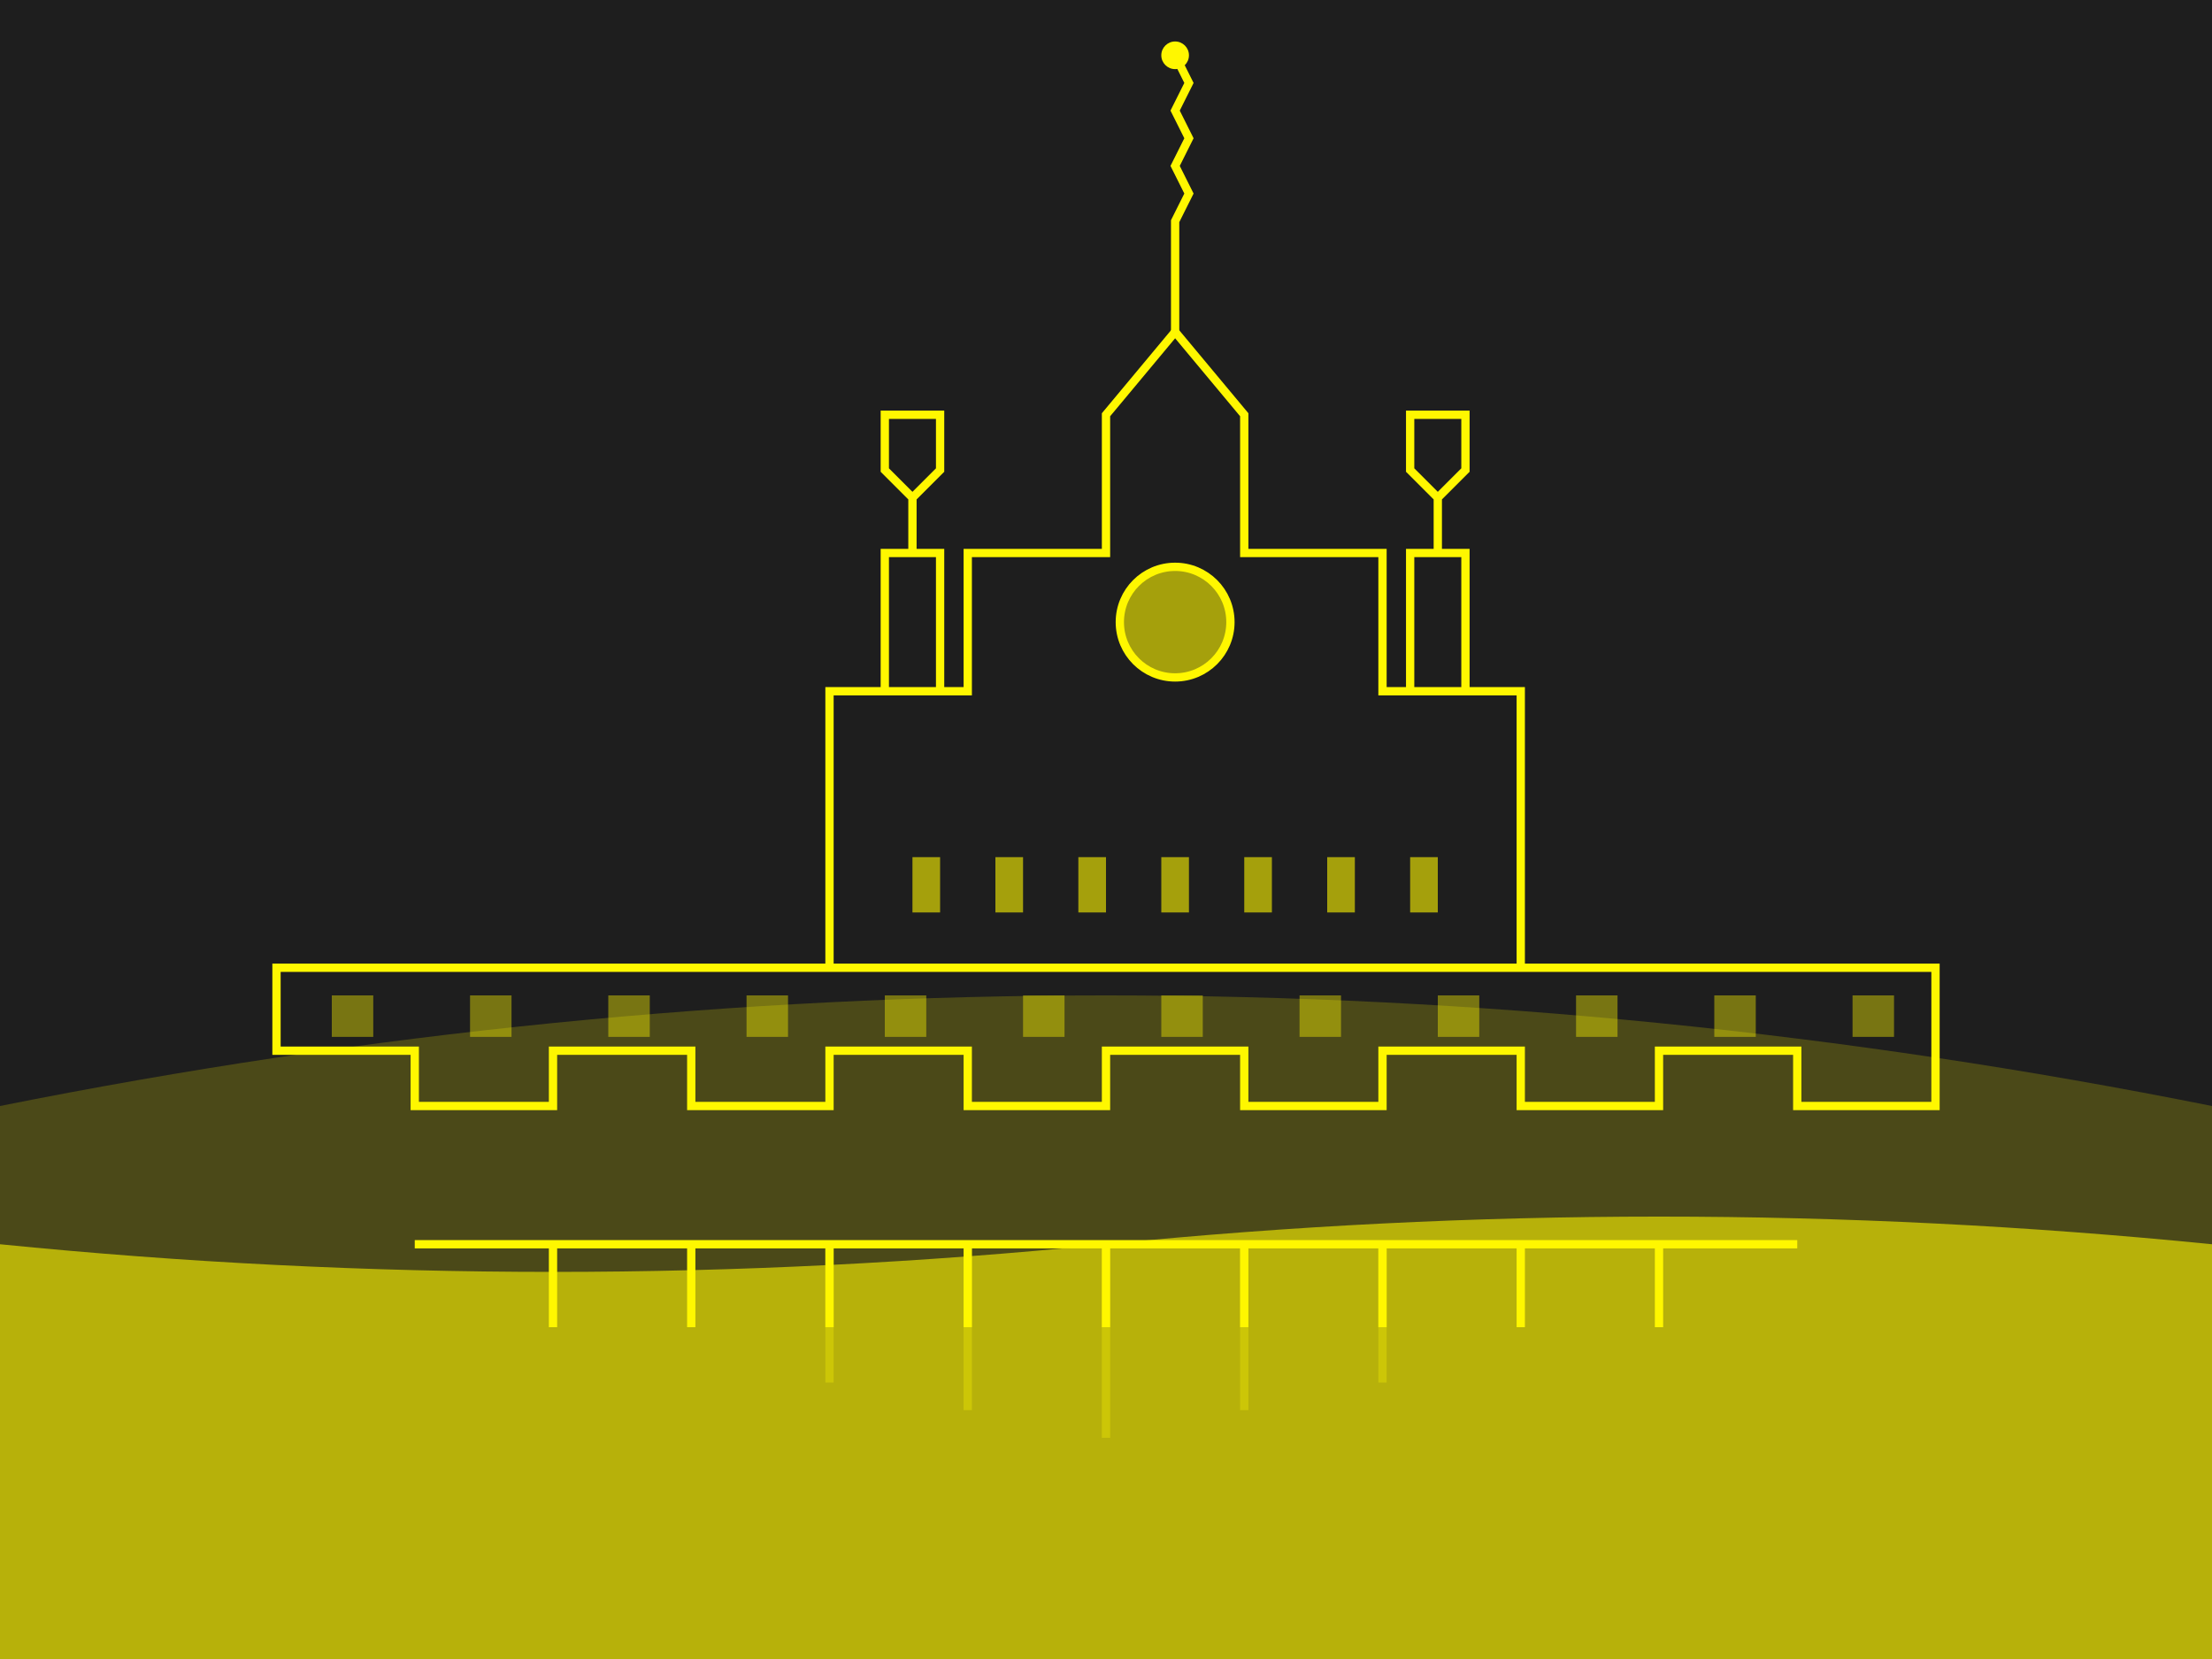 <svg xmlns="http://www.w3.org/2000/svg" width="800" height="600" viewBox="0 0 800 600">
  <style>
    .bg { fill: #1e1e1e; }
    .outline { fill: none; stroke: #fff700; stroke-width: 3; }
    .fill-light { fill: #fff700; opacity: 0.2; }
    .fill-medium { fill: #fff700; opacity: 0.4; }
    .fill-dark { fill: #fff700; opacity: 0.6; }
    .highlight { fill: #fff700; }
  </style>
  
  <!-- Background -->
  <rect class="bg" width="800" height="600"/>
  
  <!-- Sky and hill -->
  <path class="fill-light" d="M0,400 Q400,320 800,400 V600 H0 Z"/>
  
  <!-- Prague Castle Silhouette -->
  <g>
    <!-- Main Castle structure -->
    <path class="outline" d="M100,350 H700 V400 H650 V380 H600 V400 H550 V380 H500 V400 H450 V380 H400 V400 H350 V380 H300 V400 H250 V380 H200 V400 H150 V380 H100 V350 Z"/>
    
    <!-- St. Vitus Cathedral -->
    <path class="outline" d="M300,350 V250 H350 V200 H400 V150 L425,120 L450,150 V200 H500 V250 H550 V350"/>
    
    <!-- Cathedral Towers -->
    <path class="outline" d="M320,250 V200 H330 V180 L320,170 V150 H340 V170 L330,180 V200 H340 V250"/>
    <path class="outline" d="M510,250 V200 H520 V180 L510,170 V150 H530 V170 L520,180 V200 H530 V250"/>
    
    <!-- Main Spire -->
    <path class="outline" d="M425,120 V80 L430,70 L425,60 L430,50 L425,40 L430,30 L425,20"/>
    <circle class="highlight" cx="425" cy="20" r="5"/>
    
    <!-- Castle Windows -->
    <rect class="fill-medium" x="120" y="360" width="15" height="15"/>
    <rect class="fill-medium" x="170" y="360" width="15" height="15"/>
    <rect class="fill-medium" x="220" y="360" width="15" height="15"/>
    <rect class="fill-medium" x="270" y="360" width="15" height="15"/>
    <rect class="fill-medium" x="320" y="360" width="15" height="15"/>
    <rect class="fill-medium" x="370" y="360" width="15" height="15"/>
    <rect class="fill-medium" x="420" y="360" width="15" height="15"/>
    <rect class="fill-medium" x="470" y="360" width="15" height="15"/>
    <rect class="fill-medium" x="520" y="360" width="15" height="15"/>
    <rect class="fill-medium" x="570" y="360" width="15" height="15"/>
    <rect class="fill-medium" x="620" y="360" width="15" height="15"/>
    <rect class="fill-medium" x="670" y="360" width="15" height="15"/>
    
    <!-- Cathedral Windows -->
    <path class="fill-dark" d="M330,330 H340 V310 H330 Z"/>
    <path class="fill-dark" d="M360,330 H370 V310 H360 Z"/>
    <path class="fill-dark" d="M390,330 H400 V310 H390 Z"/>
    <path class="fill-dark" d="M420,330 H430 V310 H420 Z"/>
    <path class="fill-dark" d="M450,330 H460 V310 H450 Z"/>
    <path class="fill-dark" d="M480,330 H490 V310 H480 Z"/>
    <path class="fill-dark" d="M510,330 H520 V310 H510 Z"/>
    
    <!-- Round Window -->
    <circle class="outline" cx="425" cy="225" r="20"/>
    <path class="fill-dark" d="M425,205 A20,20 0 0,1 445,225 A20,20 0 0,1 425,245 A20,20 0 0,1 405,225 A20,20 0 0,1 425,205 Z"/>
  </g>
  
  <!-- Vltava River -->
  <path class="fill-dark" d="M0,450 Q200,470 400,450 Q600,430 800,450 V600 H0 Z"/>
  
  <!-- Reflections -->
  <path class="outline" opacity="0.3" d="M300,450 V500 M350,450 V510 M400,450 V520 M450,450 V510 M500,450 V500"/>
  
  <!-- Charles Bridge Elements -->
  <path class="outline" d="M150,450 H650 M200,450 V480 M250,450 V480 M300,450 V480 M350,450 V480 M400,450 V480 M450,450 V480 M500,450 V480 M550,450 V480 M600,450 V480"/>
</svg>

